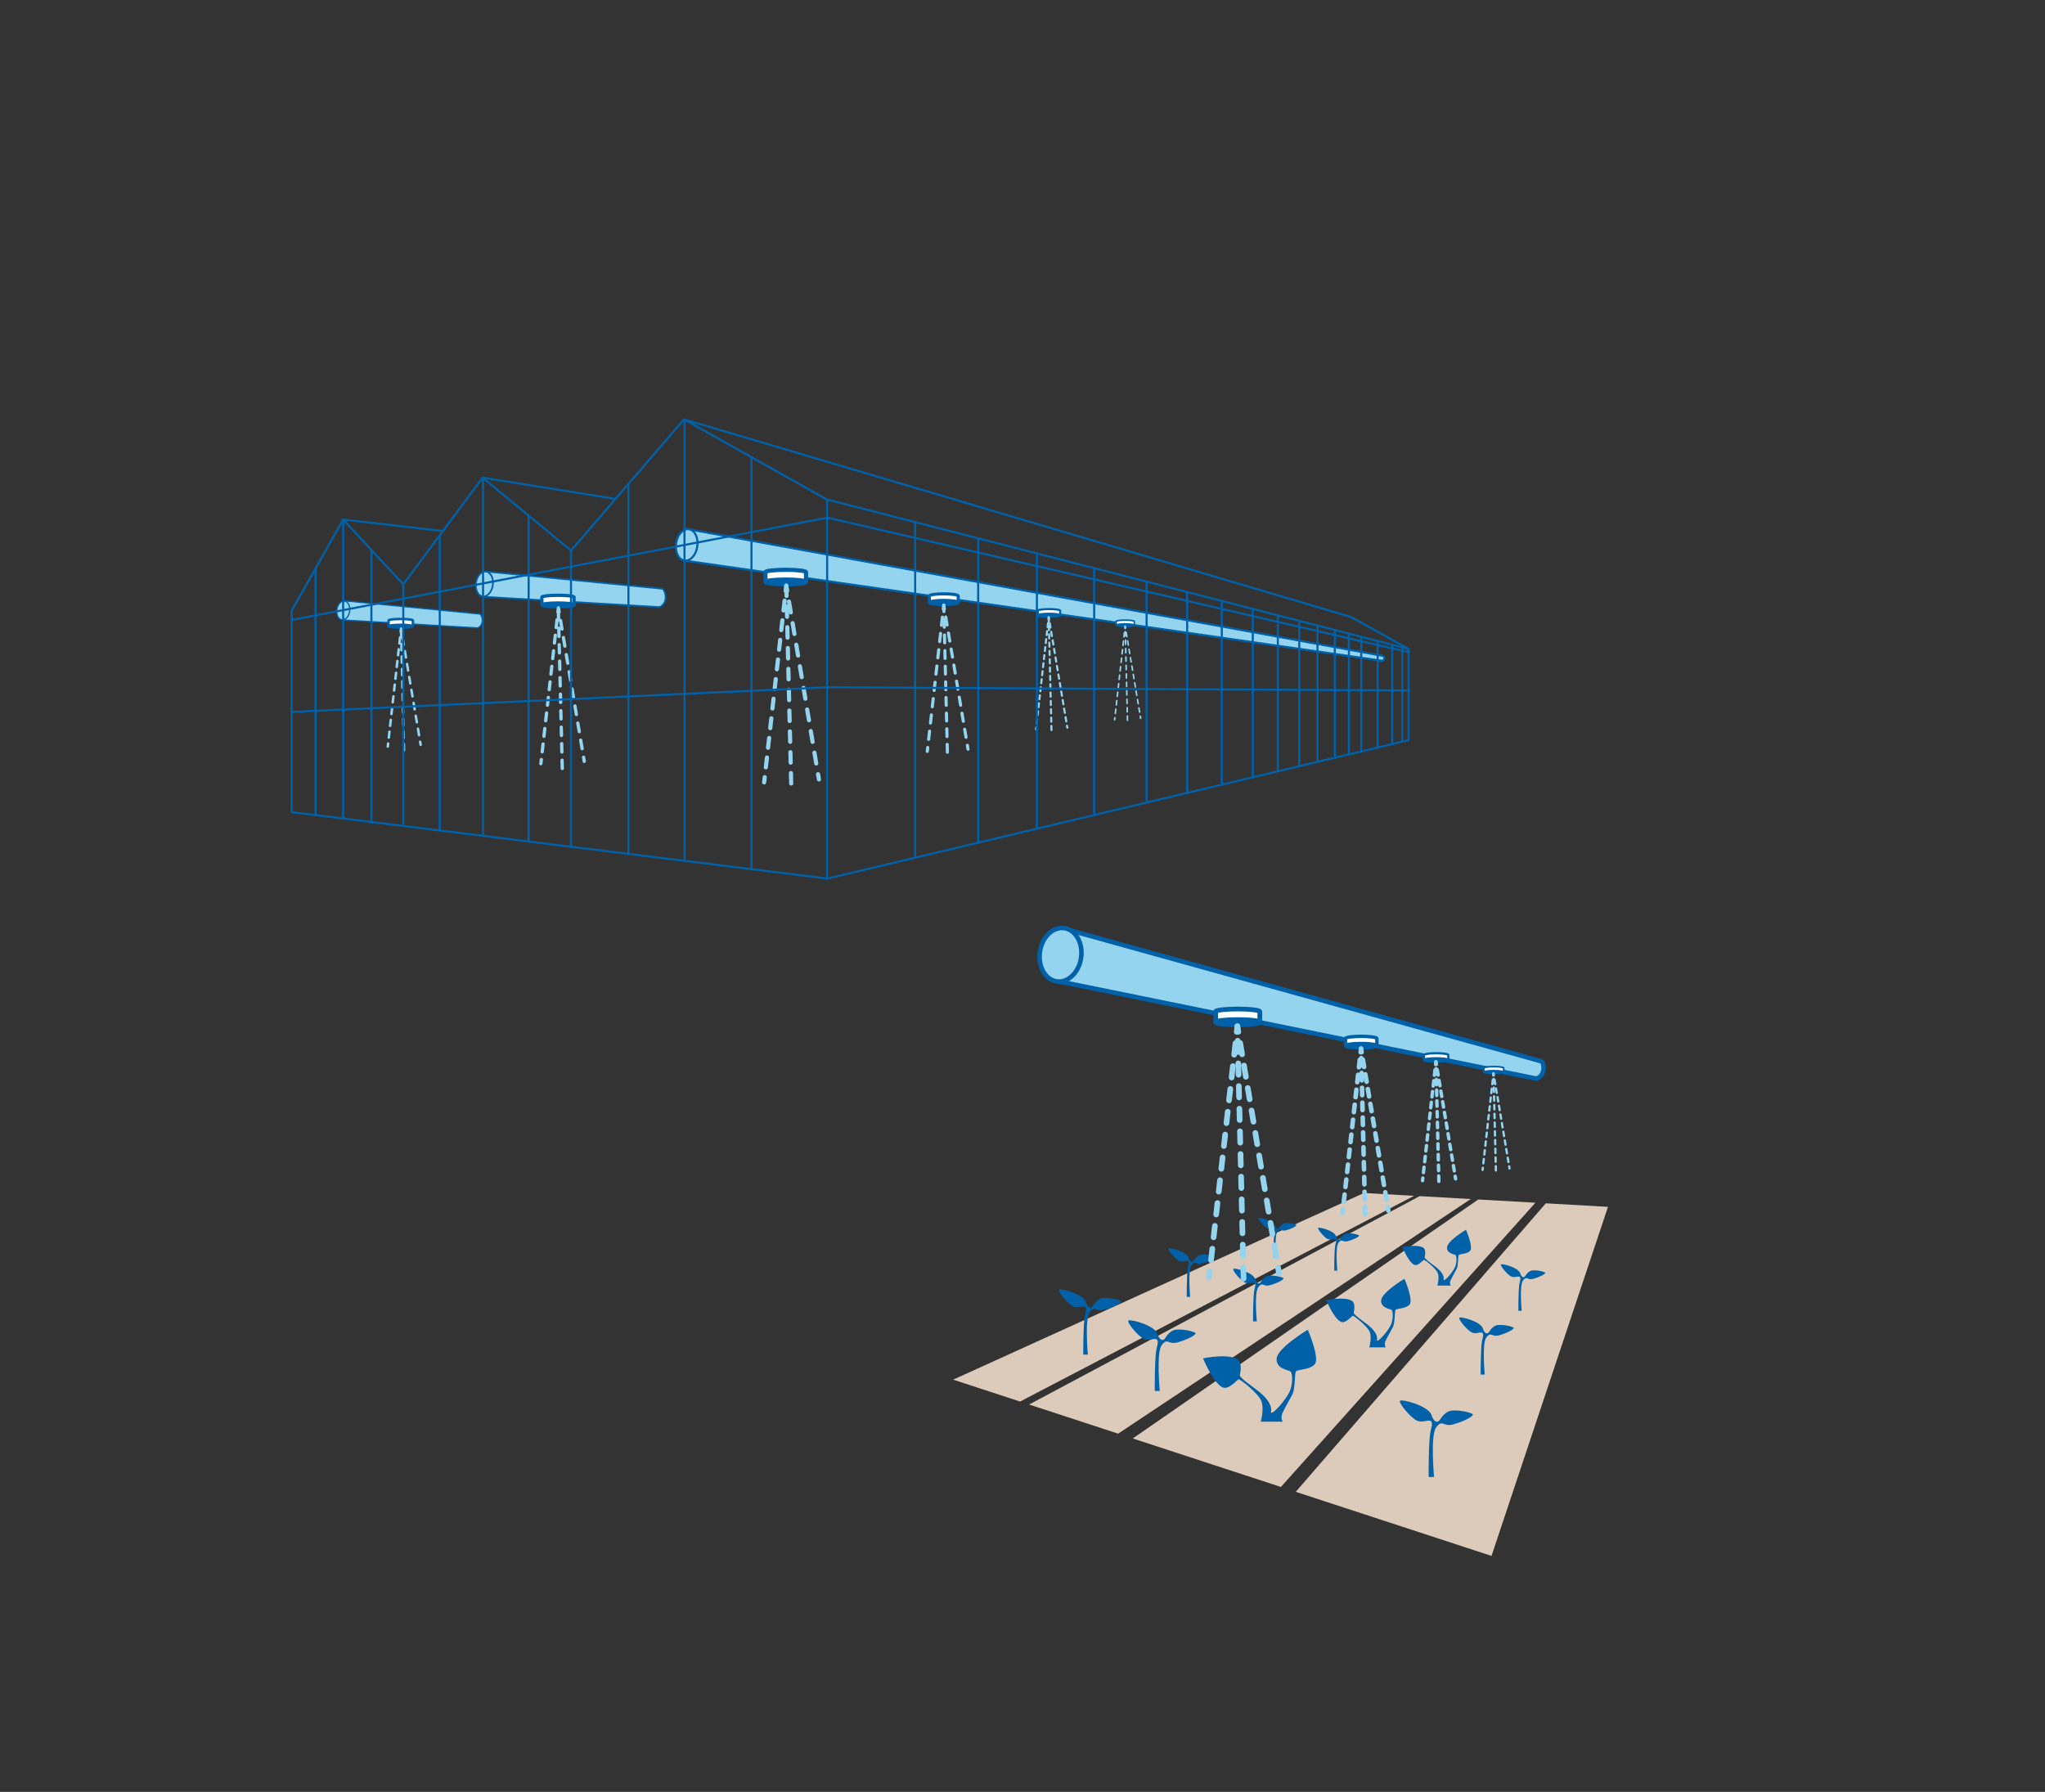 <?xml version="1.0" encoding="utf-8"?>
<!-- Generator: Adobe Illustrator 16.0.4, SVG Export Plug-In . SVG Version: 6.00 Build 0)  -->
<!DOCTYPE svg PUBLIC "-//W3C//DTD SVG 1.1//EN" "http://www.w3.org/Graphics/SVG/1.1/DTD/svg11.dtd">
<svg version="1.1" id="Ebene_1" xmlns="http://www.w3.org/2000/svg" xmlns:xlink="http://www.w3.org/1999/xlink" x="0px" y="0px"
	 width="833px" height="730px" viewBox="0 0 833 730" enable-background="new 0 0 833 730" xml:space="preserve">
<rect x="0" y="0" width="833" height="730" fill="#333333" stroke="none"/>
<g>
	<polygon fill="#DCCBBA" points="527.805,607.75 607.541,633.863 654.986,491.652 629.66,490.215 	"/>
	<polygon fill="#DCCBBA" points="461.419,586.012 521.758,605.771 625.426,489.973 602.157,488.654 	"/>
	<polygon fill="#DCCBBA" points="415.51,570.979 388.262,562.053 555.607,486.011 575.99,487.168 	"/>
	<polygon fill="#DCCBBA" points="578.288,487.293 599.084,488.478 455.455,584.059 419.205,572.187 	"/>
	<path fill="#94D4EF" stroke="#0060A8" stroke-width="1.847" stroke-linejoin="round" stroke-miterlimit="10" d="M430.836,399.707
		l194.53,39.625c1.143,0.166,2.565-0.775,3.205-2.82c0.445-1.434,0.116-4.068-1.024-4.231l-194.659-54.115"/>
	<path fill="#94D4EF" stroke="#0060A8" stroke-width="1.539" stroke-linejoin="round" stroke-miterlimit="10" d="M380.824,435.357"
		/>
	<path fill="#94D4EF" stroke="#0060A8" stroke-width="1.847" stroke-linejoin="round" stroke-miterlimit="10" d="M440.372,390.137
		c-0.843,6-5.28,10.329-9.916,9.685c-4.633-0.646-7.706-6.041-6.864-12.037c0.839-5.991,5.279-10.327,9.914-9.677
		C438.137,378.76,441.212,384.141,440.372,390.137z"/>
	<g>
		
			<path fill="#FFFFFF" stroke="#0060A8" stroke-width="1.925" stroke-linecap="round" stroke-linejoin="round" stroke-miterlimit="10" d="
			M513.162,416.429v-4.314c0-0.582-4.026-1.058-8.992-1.058c-4.966,0-8.992,0.476-8.992,1.058v3.769"/>
		
			<ellipse fill="#0060A8" stroke="#0060A8" stroke-width="1.925" stroke-linejoin="round" stroke-miterlimit="10" cx="504.17" cy="416.429" rx="8.992" ry="1.056"/>
	</g>
	<g>
		
			<path fill="#FFFFFF" stroke="#0060A8" stroke-width="1.385" stroke-linecap="round" stroke-linejoin="round" stroke-miterlimit="10" d="
			M560.854,426.013V423.1c0-0.506-2.866-0.912-6.403-0.912c-3.533,0-6.399,0.406-6.399,0.912v2.443"/>
		
			<ellipse fill="#0060A8" stroke="#0060A8" stroke-width="1.385" stroke-linejoin="round" stroke-miterlimit="10" cx="554.453" cy="426.013" rx="6.401" ry="0.913"/>
	</g>
	<g>
		
			<path fill="#FFFFFF" stroke="#0060A8" stroke-width="0.923" stroke-linecap="round" stroke-linejoin="round" stroke-miterlimit="10" d="
			M589.939,431.834v-2.055c0-0.393-2.209-0.705-4.936-0.705c-2.726,0-4.938,0.312-4.938,0.705v1.69"/>
		<path fill="#0060A8" stroke="#0060A8" stroke-width="0.923" stroke-linejoin="round" stroke-miterlimit="10" d="M589.939,431.834
			c0,0.386-2.209,0.701-4.936,0.701c-2.726,0-4.938-0.315-4.938-0.701c0-0.396,2.211-0.709,4.938-0.709
			C587.73,431.125,589.939,431.438,589.939,431.834z"/>
	</g>
	<g>
		
			<path fill="#FFFFFF" stroke="#0060A8" stroke-width="0.692" stroke-linecap="round" stroke-linejoin="round" stroke-miterlimit="10" d="
			M612.501,436.77v-1.676c0-0.315-1.806-0.573-4.033-0.573c-2.227,0-4.029,0.258-4.029,0.573v1.382"/>
		
			<ellipse fill="#0060A8" stroke="#0060A8" stroke-width="0.692" stroke-linejoin="round" stroke-miterlimit="10" cx="608.47" cy="436.77" rx="4.031" ry="0.576"/>
	</g>
	<g>
		<g>
			<g>
				
					<line fill="none" stroke="#94D4EF" stroke-width="1.847" stroke-linecap="round" stroke-linejoin="round" x1="546.851" y1="494.221" x2="547.02" y2="492.717"/>
				
					<line fill="none" stroke="#94D4EF" stroke-width="1.847" stroke-linecap="round" stroke-linejoin="round" stroke-dasharray="3.068,3.068" x1="547.364" y1="489.668" x2="554.056" y2="430.209"/>
				<polyline fill="none" stroke="#94D4EF" stroke-width="1.847" stroke-linecap="round" stroke-linejoin="round" points="
					554.227,428.684 554.396,427.18 554.648,428.672 				"/>
				
					<line fill="none" stroke="#94D4EF" stroke-width="1.847" stroke-linecap="round" stroke-linejoin="round" stroke-dasharray="3.045,3.045" x1="555.153" y1="431.674" x2="565.012" y2="490.217"/>
				
					<line fill="none" stroke="#94D4EF" stroke-width="1.847" stroke-linecap="round" stroke-linejoin="round" x1="565.265" y1="491.719" x2="565.517" y2="493.211"/>
			</g>
		</g>
		
			<line fill="none" stroke="#94D4EF" stroke-width="1.847" stroke-linecap="round" stroke-linejoin="round" stroke-miterlimit="10" stroke-dasharray="3.027" x1="556.057" y1="494.602" x2="554.396" y2="427.18"/>
	</g>
	<g>
		<g>
			<g>
				
					<line fill="none" stroke="#94D4EF" stroke-width="1.385" stroke-linecap="round" stroke-linejoin="round" x1="579.448" y1="480.988" x2="579.57" y2="479.902"/>
				
					<line fill="none" stroke="#94D4EF" stroke-width="1.385" stroke-linecap="round" stroke-linejoin="round" stroke-dasharray="2.216,2.216" x1="579.818" y1="477.699" x2="584.653" y2="434.755"/>
				<polyline fill="none" stroke="#94D4EF" stroke-width="1.385" stroke-linecap="round" stroke-linejoin="round" points="
					584.777,433.654 584.899,432.567 585.081,433.646 				"/>
				
					<line fill="none" stroke="#94D4EF" stroke-width="1.385" stroke-linecap="round" stroke-linejoin="round" stroke-dasharray="2.199,2.199" x1="585.446" y1="435.814" x2="592.566" y2="478.1"/>
				
					<line fill="none" stroke="#94D4EF" stroke-width="1.385" stroke-linecap="round" stroke-linejoin="round" x1="592.749" y1="479.184" x2="592.931" y2="480.262"/>
			</g>
		</g>
		
			<line fill="none" stroke="#94D4EF" stroke-width="1.385" stroke-linecap="round" stroke-linejoin="round" stroke-miterlimit="10" stroke-dasharray="2.187" x1="586.099" y1="481.266" x2="584.899" y2="432.567"/>
	</g>
	<g>
		<g>
			<g>
				
					<line fill="none" stroke="#94D4EF" stroke-width="0.923" stroke-linecap="round" stroke-linejoin="round" x1="603.918" y1="476.619" x2="604.018" y2="475.736"/>
				
					<line fill="none" stroke="#94D4EF" stroke-width="0.923" stroke-linecap="round" stroke-linejoin="round" stroke-dasharray="1.802,1.802" x1="604.22" y1="473.945" x2="608.149" y2="439.029"/>
				<polyline fill="none" stroke="#94D4EF" stroke-width="0.923" stroke-linecap="round" stroke-linejoin="round" points="
					608.25,438.133 608.35,437.25 608.497,438.127 				"/>
				
					<line fill="none" stroke="#94D4EF" stroke-width="0.923" stroke-linecap="round" stroke-linejoin="round" stroke-dasharray="1.788,1.788" x1="608.794" y1="439.89" x2="614.585" y2="474.268"/>
				
					<line fill="none" stroke="#94D4EF" stroke-width="0.923" stroke-linecap="round" stroke-linejoin="round" x1="614.733" y1="475.148" x2="614.881" y2="476.025"/>
			</g>
		</g>
		
			<line fill="none" stroke="#94D4EF" stroke-width="0.923" stroke-linecap="round" stroke-linejoin="round" stroke-miterlimit="10" stroke-dasharray="1.778" x1="609.327" y1="476.84" x2="608.35" y2="437.25"/>
	</g>
	<path fill="#0060A8" d="M581.933,601.717h2.212c0,0-1.582-16.879,0.828-20.175c2.627-3.595,2.764-0.134,6.91-1.245
		c4.145-1.1,8.085-3.17,8.085-4.002c0-0.83-7.534-2.489-10.02-1.246c-2.487,1.246-3.178,3.312-3.869,3.873
		c-0.69,0.551-2,0.551-2.972-2.421c-1.245-3.801-11.954-6.567-12.785-5.872c-0.913,0.755,4.422,7.109,6.909,8.149
		c2.384,0.998,4.423-0.553,5.531,0.144c1.103,0.688,0.168,2.905-0.142,4.695C581.862,588.041,581.933,601.717,581.933,601.717z"/>
	<path fill="#0060A8" d="M603.131,559.979h1.649c0,0-1.179-12.593,0.618-15.046c1.958-2.685,2.06-0.112,5.154-0.931
		c3.089-0.825,6.028-2.37,6.028-2.989c0-0.62-5.618-1.856-7.473-0.929c-1.853,0.929-2.369,2.474-2.885,2.889
		c-0.514,0.414-1.492,0.414-2.217-1.805c-0.926-2.838-8.914-4.898-9.532-4.383c-0.681,0.568,3.296,5.307,5.153,6.084
		c1.778,0.736,3.297-0.414,4.124,0.104c0.826,0.517,0.127,2.173-0.104,3.499C603.08,549.771,603.131,559.979,603.131,559.979z"/>
	<path fill="#0060A8" d="M618.491,533.994h1.343c0,0-0.96-10.26,0.502-12.258c1.594-2.188,1.679-0.08,4.194-0.758
		c2.521-0.672,4.915-1.928,4.915-2.43c0-0.503-4.576-1.514-6.088-0.762c-1.51,0.762-1.93,2.02-2.349,2.355
		c-0.42,0.338-1.214,0.338-1.804-1.469c-0.756-2.311-7.262-3.987-7.764-3.57c-0.556,0.465,2.684,4.321,4.194,4.951
		c1.449,0.605,2.688-0.334,3.359,0.088c0.671,0.417,0.102,1.763-0.086,2.853C618.448,525.682,618.491,533.994,618.491,533.994z"/>
	<path fill="#0060A8" d="M490.039,553.387c0,0,10.07-2.158,14.051,0.41c1.8,1.153,1.336,4.758,0.93,6.387
		c-0.258,1.026,5.223,4.701,7.838,6.787c2.613,2.092,5.399,5.23,4.878,8.015c-0.522,2.785,6.967-5.399,8.013-9.231
		c1.045-3.83,0.522-6.268,0-6.968c-0.524-0.695-5.922-0.866-5.749-5.223c0.175-4.358,12.715-11.847,12.715-11.847
		s5.052,11.67,2.788,14.107c-2.265,2.441-7.143,1.918-7.663,2.962c-0.524,1.045-0.234,6.911-1.394,9.229
		c-1.109,2.218-4.005,6.977-4.354,8.537c-0.352,1.574,0.407,2.612,0.407,2.612h-8.944c0,0,1.518-5.272,0.175-8.532
		c-1.216-2.967-8.537-8.887-9.232-8.709c-0.695,0.172-4.102,4.706-6.791,3.132C493.93,562.854,490.039,553.387,490.039,553.387z"/>
	<path fill="#0060A8" d="M540.241,529.673c0,0,7.51-1.616,10.479,0.3c1.343,0.866,0.997,3.549,0.692,4.768
		c-0.19,0.763,3.897,3.501,5.848,5.067c1.949,1.558,4.026,3.892,3.636,5.97c-0.39,2.084,5.197-4.024,5.976-6.884
		c0.778-2.858,0.39-4.678,0-5.196c-0.391-0.52-4.418-0.645-4.288-3.896c0.131-3.246,9.483-8.834,9.483-8.834
		s3.767,8.705,2.08,10.523c-1.689,1.816-5.329,1.431-5.718,2.206c-0.389,0.783-0.173,5.154-1.039,6.889
		c-0.825,1.652-2.985,5.191-3.248,6.361c-0.259,1.174,0.303,1.947,0.303,1.947h-6.667c0,0,1.129-3.928,0.129-6.363
		c-0.91-2.211-6.366-6.623-6.885-6.496c-0.521,0.129-3.061,3.514-5.067,2.344C543.141,536.729,540.241,529.673,540.241,529.673z"/>
	<path fill="#0060A8" d="M571.227,508.074c0,0,6.115-1.318,8.533,0.242c1.093,0.711,0.812,2.895,0.564,3.883
		c-0.155,0.627,3.175,2.85,4.765,4.125c1.585,1.269,3.276,3.177,2.958,4.867c-0.315,1.695,4.231-3.281,4.867-5.606
		c0.636-2.329,0.317-3.808,0-4.235c-0.317-0.426-3.599-0.524-3.491-3.172c0.106-2.648,7.723-7.192,7.723-7.192
		s3.067,7.089,1.692,8.565c-1.375,1.482-4.338,1.164-4.655,1.799c-0.318,0.637-0.14,4.203-0.846,5.609
		c-0.674,1.342-2.434,4.232-2.645,5.188c-0.212,0.948,0.247,1.583,0.247,1.583h-5.431c0,0,0.922-3.208,0.107-5.182
		c-0.743-1.804-5.187-5.396-5.609-5.293c-0.423,0.105-2.494,2.855-4.126,1.904C573.589,513.823,571.227,508.074,571.227,508.074z"/>
	<path fill="#0060A8" d="M470.371,566.67h2.041c0,0-1.457-15.589,0.766-18.629c2.422-3.316,2.552-0.124,6.377-1.146
		c3.826-1.02,7.463-2.932,7.463-3.701c0-0.764-6.953-2.294-9.249-1.148c-2.294,1.148-2.932,3.062-3.572,3.578
		c-0.638,0.51-1.842,0.51-2.742-2.236c-1.148-3.514-11.035-6.062-11.8-5.424c-0.843,0.703,4.084,6.566,6.378,7.525
		c2.203,0.916,4.082-0.508,5.104,0.135c1.021,0.633,0.156,2.678-0.129,4.332C470.306,554.037,470.371,566.67,470.371,566.67z"/>
	<path fill="#0060A8" d="M510.416,538.328h1.522c0,0-1.088-11.622,0.569-13.887c1.811-2.476,1.904-0.097,4.758-0.855
		c2.856-0.766,5.565-2.191,5.565-2.766c0-0.565-5.185-1.707-6.898-0.852c-1.712,0.852-2.188,2.283-2.664,2.665
		c-0.476,0.379-1.375,0.379-2.046-1.666c-0.858-2.619-8.229-4.519-8.798-4.046c-0.629,0.525,3.043,4.898,4.754,5.611
		c1.642,0.684,3.045-0.375,3.807,0.101c0.762,0.474,0.118,1.999-0.096,3.229C510.365,528.912,510.416,538.328,510.416,538.328z"/>
	<path fill="#0060A8" d="M543.489,517.645h1.24c0,0-0.886-9.47,0.464-11.315c1.472-2.017,1.549-0.081,3.875-0.7
		c2.321-0.621,4.532-1.779,4.532-2.246c0-0.465-4.224-1.394-5.618-0.695c-1.395,0.695-1.782,1.854-2.168,2.168
		c-0.388,0.312-1.122,0.312-1.668-1.354c-0.696-2.135-6.701-3.68-7.167-3.297c-0.512,0.424,2.481,3.992,3.876,4.572
		c1.335,0.561,2.479-0.309,3.098,0.078c0.623,0.385,0.097,1.631-0.075,2.637C543.449,509.97,543.489,517.645,543.489,517.645z"/>
	<path fill="#0060A8" d="M441.251,551.848h1.884c0,0-1.345-14.387,0.705-17.189c2.238-3.066,2.355-0.119,5.887-1.063
		c3.531-0.944,6.888-2.702,6.888-3.411s-6.417-2.121-8.536-1.061c-2.12,1.061-2.709,2.822-3.297,3.303
		c-0.588,0.465-1.702,0.465-2.532-2.066c-1.06-3.238-10.183-5.593-10.891-5.006c-0.776,0.648,3.769,6.064,5.886,6.945
		c2.031,0.85,3.769-0.465,4.71,0.127c0.942,0.582,0.145,2.467-0.118,4.001C441.191,540.189,441.251,551.848,441.251,551.848z"/>
	<path fill="#0060A8" d="M483.396,528.322h1.406c0,0-1.003-10.729,0.524-12.821c1.67-2.286,1.758-0.085,4.39-0.792
		c2.636-0.699,5.138-2.014,5.138-2.545c0-0.525-4.785-1.578-6.366-0.789c-1.58,0.789-2.019,2.105-2.458,2.464
		c-0.439,0.346-1.27,0.346-1.888-1.545c-0.79-2.414-7.595-4.169-8.124-3.729c-0.578,0.481,2.811,4.523,4.392,5.18
		c1.516,0.631,2.811-0.352,3.512,0.095c0.702,0.437,0.109,1.841-0.088,2.974C483.353,519.631,483.396,528.322,483.396,528.322z"/>
	<path fill="#0060A8" d="M518.709,512.294h1.145c0,0-0.818-8.736,0.429-10.437c1.358-1.859,1.431-0.068,3.575-0.646
		c2.146-0.569,4.185-1.642,4.185-2.067c0-0.436-3.899-1.291-5.185-0.646c-1.287,0.646-1.644,1.714-2.002,2.001
		c-0.356,0.287-1.034,0.287-1.538-1.251c-0.643-1.963-6.187-3.396-6.614-3.039c-0.475,0.395,2.288,3.685,3.575,4.215
		c1.235,0.518,2.289-0.279,2.861,0.075c0.57,0.358,0.086,1.501-0.071,2.433C518.674,505.219,518.709,512.294,518.709,512.294z"/>
	<g>
		<g>
			
				<line fill="none" stroke="#94D4EF" stroke-width="2.308" stroke-linecap="round" stroke-linejoin="round" x1="492.516" y1="520.307" x2="492.774" y2="518.014"/>
			
				<line fill="none" stroke="#94D4EF" stroke-width="2.308" stroke-linecap="round" stroke-linejoin="round" stroke-dasharray="4.679,4.679" x1="493.297" y1="513.363" x2="503.504" y2="422.697"/>
			<polyline fill="none" stroke="#94D4EF" stroke-width="2.308" stroke-linecap="round" stroke-linejoin="round" points="
				503.766,420.371 504.024,418.078 504.408,420.354 			"/>
			
				<line fill="none" stroke="#94D4EF" stroke-width="2.308" stroke-linecap="round" stroke-linejoin="round" stroke-dasharray="4.643,4.643" x1="505.179" y1="424.933" x2="520.214" y2="514.21"/>
			
				<line fill="none" stroke="#94D4EF" stroke-width="2.308" stroke-linecap="round" stroke-linejoin="round" x1="520.6" y1="516.499" x2="520.983" y2="518.775"/>
		</g>
	</g>
	
		<line fill="none" stroke="#94D4EF" stroke-width="2.308" stroke-linecap="round" stroke-linejoin="round" stroke-miterlimit="10" stroke-dasharray="4.616" x1="506.557" y1="520.894" x2="504.024" y2="418.078"/>
</g>
<path fill="#94D4EF" stroke="#0060A8" stroke-width="0.51" stroke-linejoin="round" stroke-miterlimit="10" d="M140.115,252.609
	l54.452,3.2c0,0,1.737-0.568,1.891-2.716c0.135-1.89-0.877-2.931-0.877-2.931l-55.466-5.414"/>
<path fill="#94D4EF" stroke="#0060A8" stroke-width="0.51" stroke-linejoin="round" stroke-miterlimit="10" d="M142.412,249.048
	c-0.296,2.118-1.699,3.667-3.134,3.468c-1.436-0.201-2.356-2.079-2.058-4.197c0.296-2.11,1.699-3.663,3.131-3.464
	C141.786,245.056,142.71,246.934,142.412,249.048z"/>
<g>
	
		<path fill="#FFFFFF" stroke="#0060A8" stroke-width="1.02" stroke-linecap="round" stroke-linejoin="round" stroke-miterlimit="10" d="
		M168.193,255.136v-2.382c0-0.323-2.222-0.586-4.964-0.586s-4.967,0.263-4.967,0.586v2.081"/>
	
		<ellipse fill="#0060A8" stroke="#0060A8" stroke-width="1.02" stroke-linejoin="round" stroke-miterlimit="10" cx="163.228" cy="255.136" rx="4.965" ry="0.582"/>
</g>
<g>
	<g>
		
			<line fill="none" stroke="#94D4EF" stroke-width="1.02" stroke-linecap="round" stroke-linejoin="round" x1="157.954" y1="304.161" x2="158.096" y2="302.895"/>
		
			<line fill="none" stroke="#94D4EF" stroke-width="1.02" stroke-linecap="round" stroke-linejoin="round" stroke-dasharray="2.414,2.414" x1="158.366" y1="300.496" x2="163.092" y2="258.512"/>
		<polyline fill="none" stroke="#94D4EF" stroke-width="1.02" stroke-linecap="round" stroke-linejoin="round" points="
			163.227,257.312 163.37,256.046 163.581,257.303 		"/>
		
			<line fill="none" stroke="#94D4EF" stroke-width="1.02" stroke-linecap="round" stroke-linejoin="round" stroke-dasharray="2.677,2.677" x1="164.026" y1="259.943" x2="170.918" y2="300.863"/>
		
			<line fill="none" stroke="#94D4EF" stroke-width="1.02" stroke-linecap="round" stroke-linejoin="round" x1="171.14" y1="302.183" x2="171.352" y2="303.439"/>
	</g>
</g>
<line fill="none" stroke="#94D4EF" stroke-width="1.02" stroke-linecap="round" stroke-linejoin="round" stroke-miterlimit="10" stroke-dasharray="2.549" x1="164.564" y1="305.643" x2="163.372" y2="257.252"/>
<path fill="#94D4EF" stroke="#0060A8" stroke-width="0.673" stroke-linejoin="round" stroke-miterlimit="10" d="M196.775,243.091
	l71.847,4.223c0,0,2.294-0.744,2.494-3.58c0.178-2.498-1.153-3.868-1.153-3.868l-73.188-7.145"/>
<path fill="#94D4EF" stroke="#0060A8" stroke-width="0.673" stroke-linejoin="round" stroke-miterlimit="10" d="M200.734,238.392
	c-0.394,2.797-2.244,4.838-4.137,4.579c-1.893-0.266-3.108-2.744-2.714-5.538c0.391-2.788,2.241-4.834,4.132-4.573
	C199.909,233.129,201.125,235.604,200.734,238.392z"/>
<g>
	
		<path fill="#FFFFFF" stroke="#0060A8" stroke-width="1.345" stroke-linecap="round" stroke-linejoin="round" stroke-miterlimit="10" d="
		M233.823,246.426v-3.145c0-0.423-2.933-0.771-6.551-0.771s-6.551,0.348-6.551,0.771v2.749"/>
	
		<ellipse fill="#0060A8" stroke="#0060A8" stroke-width="1.345" stroke-linejoin="round" stroke-miterlimit="10" cx="227.272" cy="246.426" rx="6.551" ry="0.77"/>
</g>
<g>
	<g>
		
			<line fill="none" stroke="#94D4EF" stroke-width="1.345" stroke-linecap="round" stroke-linejoin="round" x1="220.312" y1="311.115" x2="220.5" y2="309.443"/>
		
			<line fill="none" stroke="#94D4EF" stroke-width="1.345" stroke-linecap="round" stroke-linejoin="round" stroke-dasharray="3.185,3.185" x1="220.856" y1="306.279" x2="227.093" y2="250.884"/>
		<polyline fill="none" stroke="#94D4EF" stroke-width="1.345" stroke-linecap="round" stroke-linejoin="round" points="
			227.271,249.301 227.459,247.63 227.739,249.288 		"/>
		
			<line fill="none" stroke="#94D4EF" stroke-width="1.345" stroke-linecap="round" stroke-linejoin="round" stroke-dasharray="3.532,3.532" x1="228.325" y1="252.771" x2="237.419" y2="306.762"/>
		
			<line fill="none" stroke="#94D4EF" stroke-width="1.345" stroke-linecap="round" stroke-linejoin="round" x1="237.712" y1="308.504" x2="237.992" y2="310.162"/>
	</g>
</g>
<line fill="none" stroke="#94D4EF" stroke-width="1.345" stroke-linecap="round" stroke-linejoin="round" stroke-miterlimit="10" stroke-dasharray="3.364" x1="229.033" y1="313.067" x2="227.459" y2="249.222"/>
<path fill="#94D4EF" stroke="#0060A8" stroke-width="0.849" stroke-linejoin="round" stroke-miterlimit="10" d="M278.546,228.345
	l284.195,40.815c0.709,0.087,1.105-0.396,1.15-1.062c0.029-0.406-0.104-0.852-1.073-0.988l-284.272-51.853"/>
<path fill="#94D4EF" stroke="#0060A8" stroke-width="0.849" stroke-linejoin="round" stroke-miterlimit="10" d="M284.044,222.581
	c-0.494,3.527-2.831,6.106-5.218,5.778c-2.39-0.336-3.924-3.466-3.428-6.989c0.492-3.52,2.829-6.103,5.216-5.771
	C283.004,215.938,284.54,219.063,284.044,222.581z"/>
<g>
	
		<path fill="#FFFFFF" stroke="#0060A8" stroke-width="1.698" stroke-linecap="round" stroke-linejoin="round" stroke-miterlimit="10" d="
		M328.32,237.073v-3.969c0-0.535-3.702-0.973-8.27-0.973c-4.566,0-8.268,0.438-8.268,0.973v3.47"/>
	
		<ellipse fill="#0060A8" stroke="#0060A8" stroke-width="1.698" stroke-linejoin="round" stroke-miterlimit="10" cx="320.051" cy="237.073" rx="8.269" ry="0.971"/>
</g>
<g>
	
		<path fill="#FFFFFF" stroke="#0060A8" stroke-width="1.274" stroke-linecap="round" stroke-linejoin="round" stroke-miterlimit="10" d="
		M390.306,245.443v-2.678c0-0.465-2.636-0.838-5.887-0.838c-3.25,0-5.886,0.373-5.886,0.838v2.244"/>
	
		<ellipse fill="#0060A8" stroke="#0060A8" stroke-width="1.274" stroke-linejoin="round" stroke-miterlimit="10" cx="384.42" cy="245.443" rx="5.886" ry="0.84"/>
</g>
<g>
	
		<path fill="#FFFFFF" stroke="#0060A8" stroke-width="0.849" stroke-linecap="round" stroke-linejoin="round" stroke-miterlimit="10" d="
		M431.839,250.663v-1.889c0-0.36-2.032-0.646-4.539-0.646c-2.508,0-4.541,0.286-4.541,0.646v1.555"/>
	<path fill="#0060A8" stroke="#0060A8" stroke-width="0.849" stroke-linejoin="round" stroke-miterlimit="10" d="M431.839,250.663
		c0,0.358-2.032,0.648-4.539,0.648c-2.508,0-4.541-0.29-4.541-0.648c0-0.361,2.033-0.649,4.541-0.649
		C429.807,250.014,431.839,250.302,431.839,250.663z"/>
</g>
<g>
	
		<path fill="#FFFFFF" stroke="#0060A8" stroke-width="0.637" stroke-linecap="round" stroke-linejoin="round" stroke-miterlimit="10" d="
		M462.048,254.696v-1.538c0-0.294-1.66-0.53-3.707-0.53c-2.048,0-3.708,0.236-3.708,0.53v1.265"/>
	<path fill="#0060A8" stroke="#0060A8" stroke-width="0.637" stroke-linejoin="round" stroke-miterlimit="10" d="M462.048,254.696
		c0,0.294-1.66,0.53-3.707,0.53c-2.048,0-3.708-0.236-3.708-0.53c0-0.29,1.66-0.524,3.708-0.524
		C460.388,254.172,462.048,254.406,462.048,254.696z"/>
</g>
<g>
	<g>
		<g>
			
				<line fill="none" stroke="#94D4EF" stroke-width="1.274" stroke-linecap="round" stroke-linejoin="round" x1="377.717" y1="306.097" x2="377.895" y2="304.515"/>
			
				<line fill="none" stroke="#94D4EF" stroke-width="1.274" stroke-linecap="round" stroke-linejoin="round" stroke-dasharray="3.34,3.34" x1="378.269" y1="301.196" x2="384.059" y2="249.759"/>
			<polyline fill="none" stroke="#94D4EF" stroke-width="1.274" stroke-linecap="round" stroke-linejoin="round" points="
				384.245,248.1 384.423,246.518 384.688,248.088 			"/>
			
				<line fill="none" stroke="#94D4EF" stroke-width="1.274" stroke-linecap="round" stroke-linejoin="round" stroke-dasharray="3.313,3.313" x1="385.238" y1="251.355" x2="393.769" y2="302"/>
			
				<line fill="none" stroke="#94D4EF" stroke-width="1.274" stroke-linecap="round" stroke-linejoin="round" x1="394.044" y1="303.633" x2="394.308" y2="305.203"/>
		</g>
	</g>
	
		<line fill="none" stroke="#94D4EF" stroke-width="1.274" stroke-linecap="round" stroke-linejoin="round" stroke-miterlimit="10" stroke-dasharray="3.184" x1="385.901" y1="306.438" x2="384.423" y2="246.518"/>
</g>
<g>
	<g>
		<g>
			
				<line fill="none" stroke="#94D4EF" stroke-width="0.849" stroke-linecap="round" stroke-linejoin="round" x1="422.01" y1="297.153" x2="422.105" y2="296.31"/>
			
				<line fill="none" stroke="#94D4EF" stroke-width="0.849" stroke-linecap="round" stroke-linejoin="round" stroke-dasharray="1.645,1.645" x1="422.289" y1="294.676" x2="426.982" y2="253.002"/>
			<polyline fill="none" stroke="#94D4EF" stroke-width="0.849" stroke-linecap="round" stroke-linejoin="round" points="
				427.074,252.185 427.169,251.341 427.31,252.178 			"/>
			
				<line fill="none" stroke="#94D4EF" stroke-width="0.849" stroke-linecap="round" stroke-linejoin="round" stroke-dasharray="1.762,1.762" x1="427.603" y1="253.916" x2="434.48" y2="294.759"/>
			
				<line fill="none" stroke="#94D4EF" stroke-width="0.849" stroke-linecap="round" stroke-linejoin="round" x1="434.626" y1="295.627" x2="434.767" y2="296.465"/>
		</g>
	</g>
	
		<line fill="none" stroke="#94D4EF" stroke-width="0.849" stroke-linecap="round" stroke-linejoin="round" stroke-miterlimit="10" stroke-dasharray="1.698" x1="428.303" y1="297.418" x2="427.169" y2="251.341"/>
</g>
<g>
	<g>
		<g>
			
				<line fill="none" stroke="#94D4EF" stroke-width="0.637" stroke-linecap="round" stroke-linejoin="round" x1="454.028" y1="293.221" x2="454.124" y2="292.366"/>
			
				<line fill="none" stroke="#94D4EF" stroke-width="0.637" stroke-linecap="round" stroke-linejoin="round" stroke-dasharray="1.743,1.743" x1="454.319" y1="290.635" x2="458.12" y2="256.856"/>
			<polyline fill="none" stroke="#94D4EF" stroke-width="0.637" stroke-linecap="round" stroke-linejoin="round" points="
				458.218,255.99 458.314,255.136 458.457,255.983 			"/>
			
				<line fill="none" stroke="#94D4EF" stroke-width="0.637" stroke-linecap="round" stroke-linejoin="round" stroke-dasharray="1.73,1.73" x1="458.744" y1="257.689" x2="464.346" y2="290.945"/>
			
				<line fill="none" stroke="#94D4EF" stroke-width="0.637" stroke-linecap="round" stroke-linejoin="round" x1="464.49" y1="291.799" x2="464.632" y2="292.646"/>
		</g>
	</g>
	
		<line fill="none" stroke="#94D4EF" stroke-width="0.637" stroke-linecap="round" stroke-linejoin="round" stroke-miterlimit="10" stroke-dasharray="1.72" x1="459.258" y1="293.438" x2="458.314" y2="255.136"/>
</g>
<g>
	<g>
		
			<line fill="none" stroke="#94D4EF" stroke-width="1.698" stroke-linecap="round" stroke-linejoin="round" x1="311.265" y1="318.716" x2="311.503" y2="316.606"/>
		
			<line fill="none" stroke="#94D4EF" stroke-width="1.698" stroke-linecap="round" stroke-linejoin="round" stroke-dasharray="4.02,4.02" x1="311.952" y1="312.611" x2="319.823" y2="242.697"/>
		<polyline fill="none" stroke="#94D4EF" stroke-width="1.698" stroke-linecap="round" stroke-linejoin="round" points="
			320.048,240.7 320.286,238.591 320.638,240.684 		"/>
		
			<line fill="none" stroke="#94D4EF" stroke-width="1.698" stroke-linecap="round" stroke-linejoin="round" stroke-dasharray="4.458,4.458" x1="321.379" y1="245.08" x2="332.857" y2="313.223"/>
		
			<line fill="none" stroke="#94D4EF" stroke-width="1.698" stroke-linecap="round" stroke-linejoin="round" x1="333.227" y1="315.42" x2="333.58" y2="317.514"/>
	</g>
</g>
<line fill="none" stroke="#94D4EF" stroke-width="1.698" stroke-linecap="round" stroke-linejoin="round" stroke-miterlimit="10" stroke-dasharray="4.245" x1="322.273" y1="319.174" x2="320.286" y2="238.591"/>
<g>
	
		<polyline fill="none" stroke="#0060A8" stroke-width="0.849" stroke-linecap="round" stroke-linejoin="round" stroke-miterlimit="10" points="
		337.01,203.603 278.628,170.838 232.591,224.301 196.58,194.601 164.279,238.037 139.775,211.676 118.798,248.804 118.798,330.853 
		336.941,357.91 	"/>
	
		<line fill="none" stroke="#0060A8" stroke-width="0.849" stroke-miterlimit="10" x1="232.592" y1="224.489" x2="232.592" y2="344.868"/>
	
		<line fill="none" stroke="#0060A8" stroke-width="0.849" stroke-linecap="round" stroke-miterlimit="10" x1="196.764" y1="195.526" x2="196.764" y2="340.416"/>
	
		<line fill="none" stroke="#0060A8" stroke-width="0.849" stroke-miterlimit="10" x1="278.816" y1="171.303" x2="278.816" y2="350.345"/>
	
		<line fill="none" stroke="#0060A8" stroke-width="0.849" stroke-miterlimit="10" x1="398.447" y1="219.2" x2="398.447" y2="343.313"/>
	
		<line fill="none" stroke="#0060A8" stroke-width="0.849" stroke-miterlimit="10" x1="445.701" y1="231.635" x2="445.701" y2="331.876"/>
	
		<line fill="none" stroke="#0060A8" stroke-width="0.849" stroke-miterlimit="10" x1="483.569" y1="241.565" x2="483.569" y2="323.059"/>
	
		<line fill="none" stroke="#0060A8" stroke-width="0.849" stroke-miterlimit="10" x1="510.298" y1="248.433" x2="510.298" y2="316.189"/>
	
		<line fill="none" stroke="#0060A8" stroke-width="0.849" stroke-miterlimit="10" x1="529.234" y1="252.887" x2="529.234" y2="311.919"/>
	
		<line fill="none" stroke="#0060A8" stroke-width="0.849" stroke-miterlimit="10" x1="543.714" y1="256.973" x2="543.714" y2="308.205"/>
	
		<line fill="none" stroke="#0060A8" stroke-width="0.849" stroke-miterlimit="10" x1="554.48" y1="259.66" x2="554.48" y2="306.074"/>
	
		<line fill="none" stroke="#0060A8" stroke-width="0.849" stroke-miterlimit="10" x1="567.105" y1="262.821" x2="567.105" y2="303.382"/>
	
		<line fill="none" stroke="#0060A8" stroke-width="0.849" stroke-miterlimit="10" x1="164.279" y1="237.76" x2="164.279" y2="336.051"/>
	
		<line fill="none" stroke="#0060A8" stroke-width="0.849" stroke-linecap="round" stroke-miterlimit="10" x1="139.775" y1="211.676" x2="180.244" y2="216.319"/>
	
		<line fill="none" stroke="#0060A8" stroke-width="0.849" stroke-miterlimit="10" x1="196.58" y1="194.601" x2="250.599" y2="203.231"/>
	<polyline fill="none" stroke="#0060A8" stroke-width="0.849" stroke-miterlimit="10" points="278.628,170.838 550.397,251.402 
		573.788,264.395 	"/>
	
		<line fill="none" stroke="#0060A8" stroke-width="0.849" stroke-miterlimit="10" x1="306.104" y1="186.616" x2="306.104" y2="353.781"/>
	
		<line fill="none" stroke="#0060A8" stroke-width="0.849" stroke-linecap="round" stroke-miterlimit="10" x1="255.982" y1="197.568" x2="255.982" y2="347.468"/>
	
		<line fill="none" stroke="#0060A8" stroke-width="0.849" stroke-miterlimit="10" x1="215.329" y1="210.101" x2="215.329" y2="342.735"/>
	
		<line fill="none" stroke="#0060A8" stroke-width="0.849" stroke-linecap="round" stroke-miterlimit="10" x1="179.129" y1="218.543" x2="179.129" y2="338.281"/>
	
		<line fill="none" stroke="#0060A8" stroke-width="0.849" stroke-miterlimit="10" x1="151.285" y1="224.021" x2="151.285" y2="335.495"/>
	
		<line fill="none" stroke="#0060A8" stroke-width="0.849" stroke-miterlimit="10" x1="139.775" y1="212.235" x2="139.775" y2="333.265"/>
	
		<line fill="none" stroke="#0060A8" stroke-width="0.849" stroke-linecap="round" stroke-miterlimit="10" x1="128.545" y1="231.91" x2="128.545" y2="331.876"/>
	
		<line fill="none" stroke="#0060A8" stroke-width="0.849" stroke-miterlimit="10" x1="372.776" y1="212.567" x2="372.776" y2="349.495"/>
	
		<line fill="none" stroke="#0060A8" stroke-width="0.849" stroke-miterlimit="10" x1="422.364" y1="226.023" x2="422.364" y2="337.53"/>
	
		<line fill="none" stroke="#0060A8" stroke-width="0.849" stroke-miterlimit="10" x1="467.046" y1="237.108" x2="467.046" y2="327.14"/>
	
		<line fill="none" stroke="#0060A8" stroke-width="0.849" stroke-miterlimit="10" x1="497.677" y1="244.72" x2="497.677" y2="319.346"/>
	
		<line fill="none" stroke="#0060A8" stroke-width="0.849" stroke-miterlimit="10" x1="520.509" y1="251.033" x2="520.509" y2="314.519"/>
	
		<line fill="none" stroke="#0060A8" stroke-width="0.849" stroke-miterlimit="10" x1="536.661" y1="255.21" x2="536.661" y2="309.876"/>
	
		<line fill="none" stroke="#0060A8" stroke-width="0.849" stroke-miterlimit="10" x1="549.468" y1="258.554" x2="549.468" y2="307.094"/>
	
		<line fill="none" stroke="#0060A8" stroke-width="0.849" stroke-miterlimit="10" x1="561.163" y1="261.335" x2="561.163" y2="304.309"/>
	
		<line fill="none" stroke="#0060A8" stroke-width="0.849" stroke-miterlimit="10" x1="571.187" y1="264.212" x2="571.187" y2="302.078"/>
	<polygon fill="none" stroke="#0060A8" stroke-width="0.849" stroke-linejoin="round" stroke-miterlimit="10" points="
		573.788,301.524 336.917,357.956 336.917,203.509 573.788,264.395 	"/>
	<polyline fill="none" stroke="#0060A8" stroke-width="0.849" stroke-linejoin="round" stroke-miterlimit="10" points="
		118.425,252.63 337.045,210.888 573.882,265.717 	"/>
</g>
<polyline fill="none" stroke="#0060A8" stroke-width="0.849" stroke-linejoin="round" stroke-miterlimit="10" points="
	118.515,290.039 336.916,279.994 573.352,281.284 "/>
</svg>
